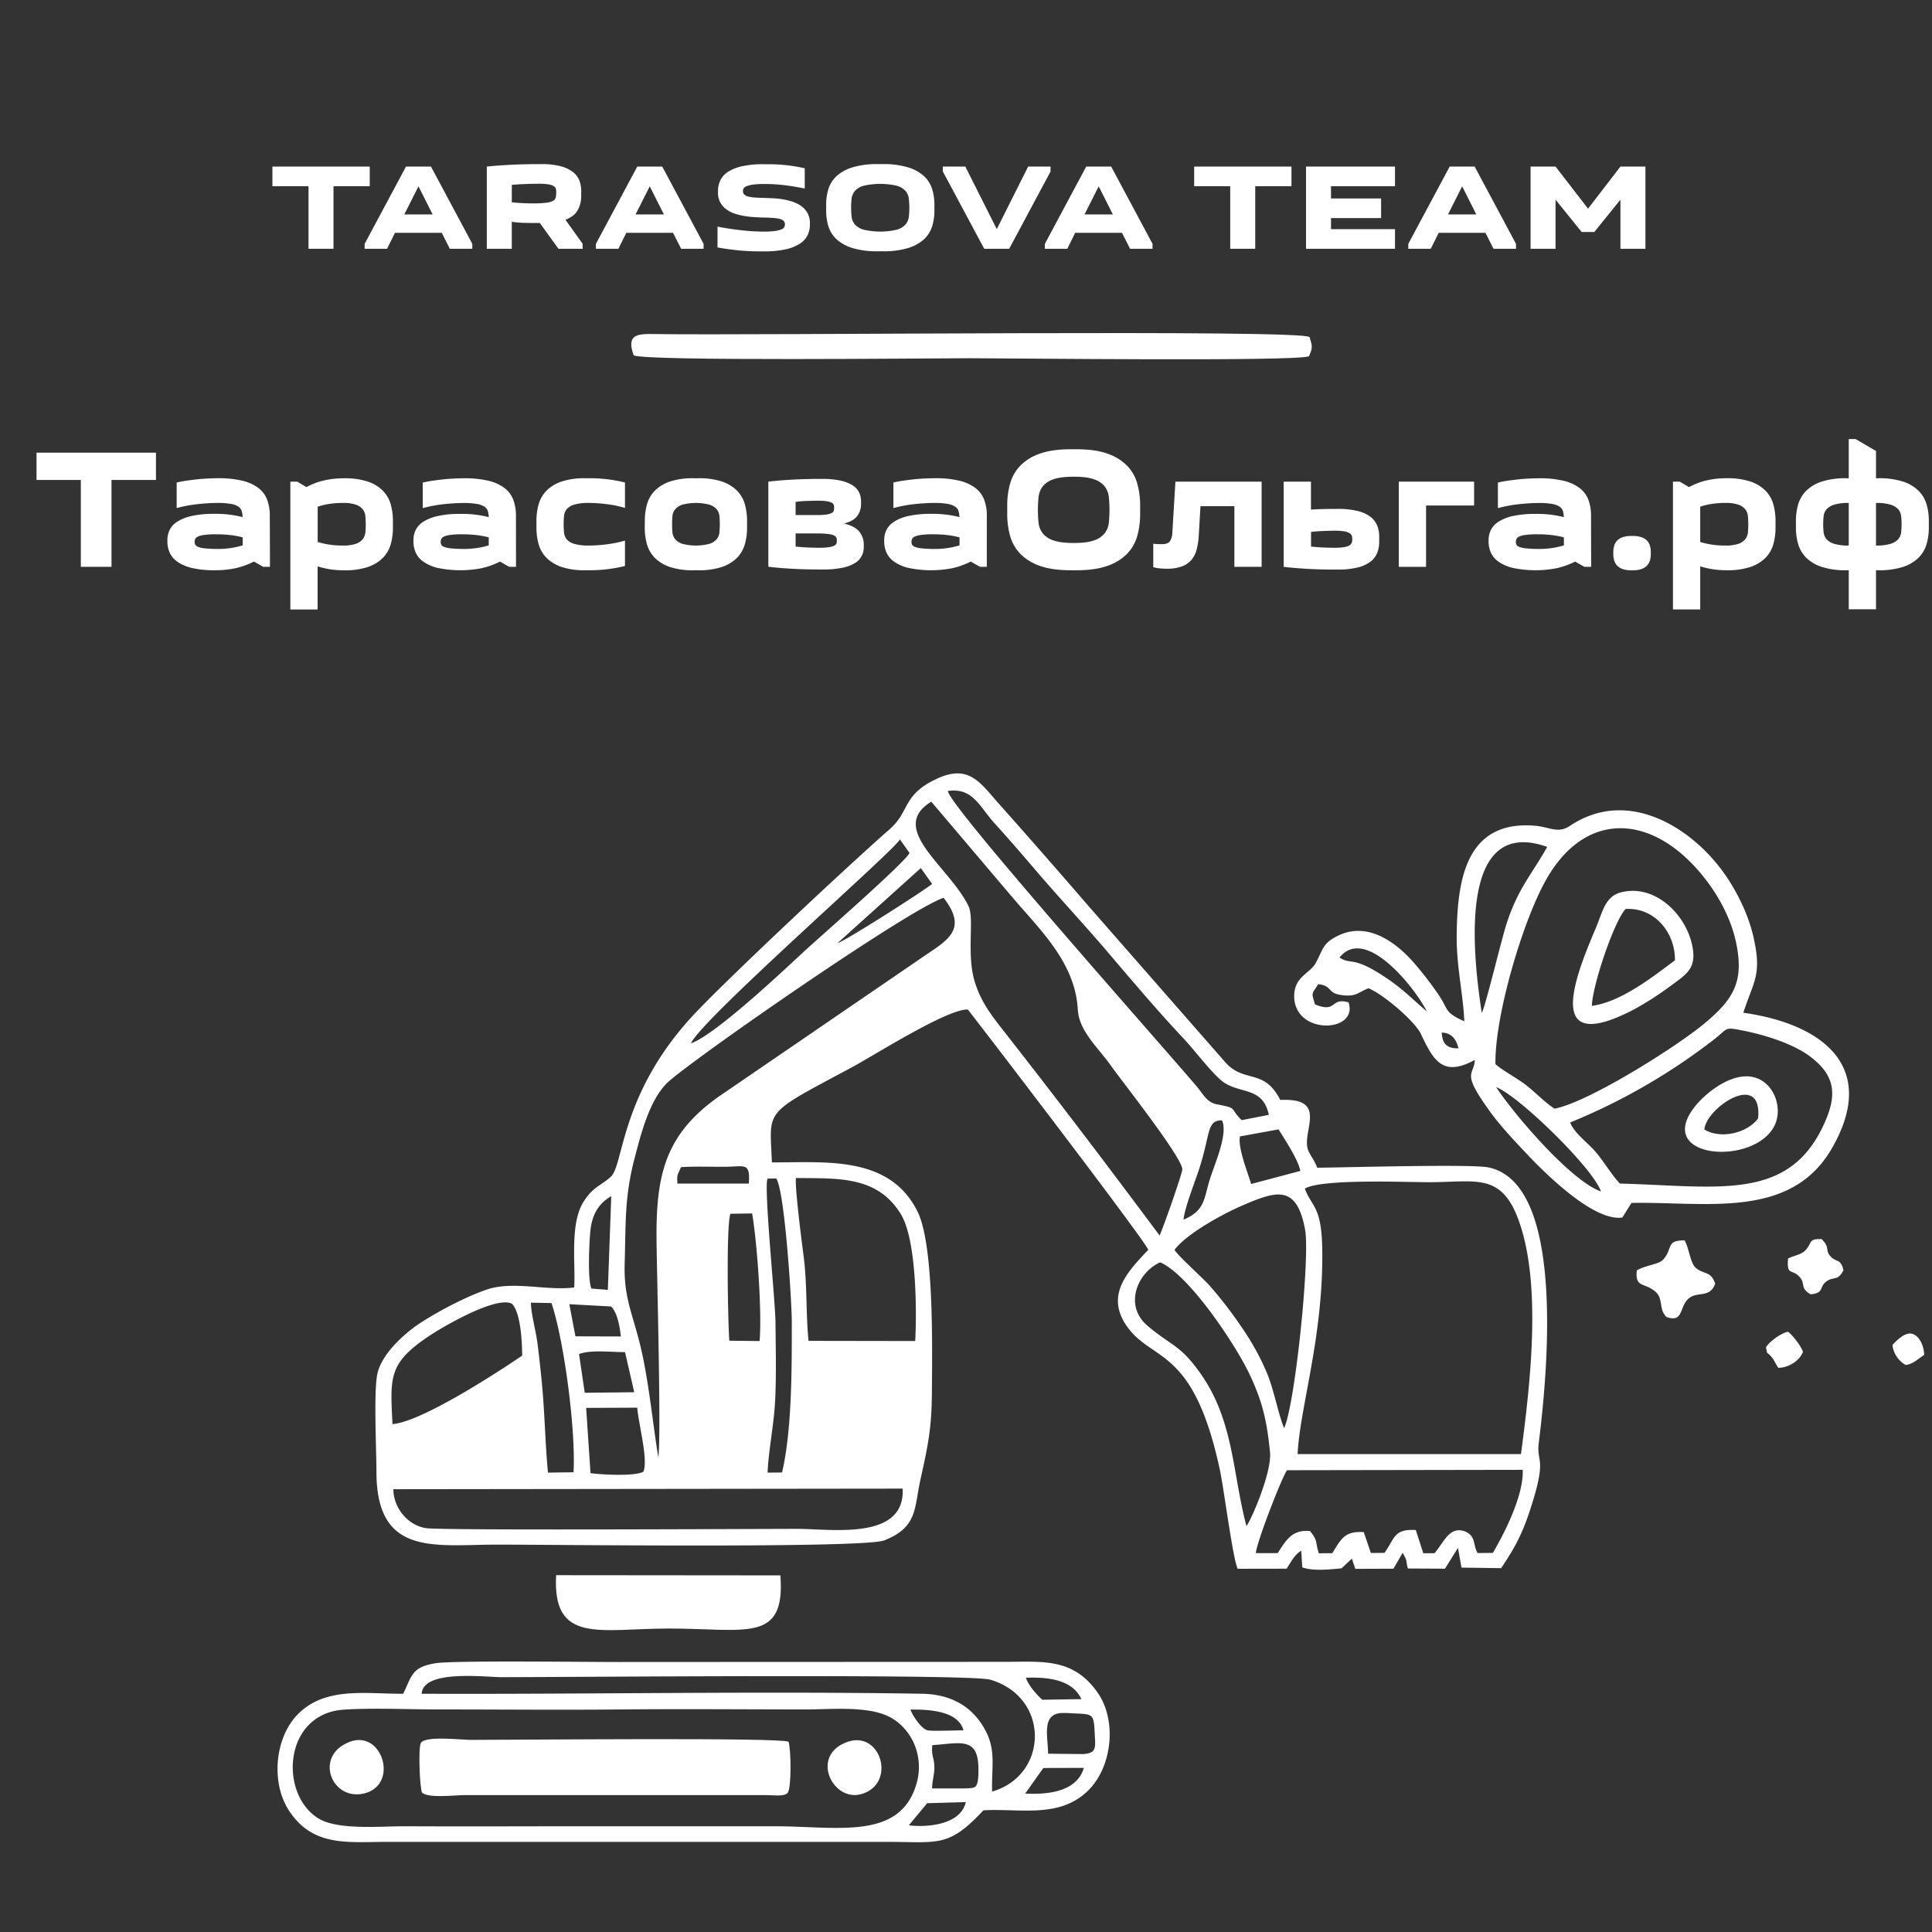 <?xml version="1.0" encoding="UTF-8"?> <svg xmlns="http://www.w3.org/2000/svg" id="Слой_1" data-name="Слой 1" viewBox="0 0 1133.86 1133.86"><rect x="0" y="0" width="1133.86" height="1133.86" fill="#333333" stroke="none"/><defs><style>.cls-1{fill:none;}.cls-1,.cls-2{fill-rule:evenodd;}.cls-2,.cls-3{fill:#fff;}</style></defs><path class="cls-1" d="M765.81,697.58c3.79,10.5,9.71,10,10.18,34.58,1,51.32-13.18,93.9-14.45,121.19l131.1,0c5.26-40,12.48-99.23-1.43-137.37-10.38-28.48-25.89-22-53.39-22.19C823.33,693.76,775.39,691.83,765.81,697.58Z"></path><path class="cls-1" d="M247.73,1052.13c-1.32-2-2.38-26-.76-29.17,2.26-4.47,23.68-1.88,29.53-1.88,27.71,0,181-1.5,186.3,1.08,1.54,5,1.76,26.83-.51,30-2.29,2.38-7.06,1.36-12.86,1.33H272.51c-5.66,0-20.72,2-24.78-1.39Zm250-30c19.37-6.42,28.41,24.68,7.94,30.72-17.18,5.07-30.74-23.16-7.94-30.72Zm-292.54.1c18.82-7.22,28.88,24.1,9.56,30-19.72,6-31.28-21.63-9.56-30Zm332.88,23.81c3.91-14.38-1.89-30.24-14.93-37.83-12.61-7.35-35.13-5-49.8-5-35.87,0-71.9-.35-107.74,0-36.28.36-72.76,0-109.07,0-17.38,0-37.58-1-54.61.12-36,2.26-38.26,50.34-14.61,64.1,11.58,6.74,36.67,4.27,50.6,4.34,35.9.18,71.83,0,107.74,0H454.74C491.41,1071.81,528.73,1080.49,538.09,1046.07Z"></path><path class="cls-1" d="M951.33,523.7c19.68-5,37.69,12.48,41.68,30.59,3,13.77-2.77,17.11-12.29,24.1a185.66,185.66,0,0,1-21.86,14.07c-51.47,26.78-36.12-15.61-22.31-47.78,3.75-8.72,5.2-18.55,14.78-21ZM912.42,650.61c19.91-3.79,71.35-36.18,87.86-49.93,17.13-14.28,23.58-24.6,18.53-48-3.55-16.44-13.28-32.58-24.66-44.67-29-30.84-64.93-30.12-86.58,8-14,24.58-30.41,80.67-29.88,108.49,3.86,3.55,13,8.39,18.13,12.43C901.27,641.17,906.55,646.82,912.42,650.61Z"></path><path class="cls-1" d="M680.53,725.06c1.84-3.57,12.94-35.23,13.34-38.59.73-6.29-36-52.66-41.92-61.08-7.12-10.21-18.64-20-19.39-32.84-1.58-27.33-21.33-46-38-65.47l-48-56.58c-26,15.83,10.81,38.29,21.86,61.33,3.55,7.41-1.37,28.06,3.68,44.45,4.05,13.15,11.39,21.65,19.72,32.28C621.55,646.56,651.92,686.61,680.53,725.06Z"></path><path class="cls-1" d="M386.41,855.14c1.62-15.06-.78-102.8-1.08-125.64-.53-40.38,4.77-64.84,39.74-88.15l113.74-77.81c16-11.21,30.25-16.91,15-36.61-19.23,6-141,90.26-161,107.46-11.45,9.86-16.74,31.44-20.51,45.88-5.86,22.46-5,38.29-5.69,61.2-.66,22.46,5.85,31.1,10.85,55.75C381.54,817,383.39,837,386.41,855.14Z"></path><path class="cls-1" d="M1041.57,660.34c-11.48,24.09-70.16,20.08-47.52-10,6.08-8.1,18.67-18.12,30-18.61,15.67-.69,23,17.21,17.56,28.65Zm-90.93,34.25c59,1.59,100.49,11.09,120.95-37.42,6.94-16.45,4.38-27.06-9.65-37.43-9.9-7.32-26.35-12.39-38.35-14.79-12.18-2.43-8.88-1.7-17.82,5.21a359.88,359.88,0,0,1-84.28,48.59c2.82,6.93,10.7,12,15.6,18C941.69,682.45,945.9,689.45,950.64,694.59Z"></path><path class="cls-1" d="M468,897.26c19.87,0,63.27,7,61.71-23.62l-298.9.35c.06,10.74,8.28,21.23,19.28,22.86C259.46,898.23,444.21,897.26,468,897.26Z"></path><path class="cls-1" d="M876.11,911.36c7.29-12.34,18.18-34.16,17.58-48.82l-138.34.23c-3.33,4.76-18.13,43.16-18.28,48.65l12.84,0c5.14-8.13,8.61-13.72,18.89-13,5,6.14,2.94,6.28,5.23,13.09l7.88-.05c5.27-8.42,7.07-13,18.47-12.39l4.18,12.27,8-.07c6.12-8.5,5.3-14.14,18.37-13.41l4.39,13.63h6.53c5.54-6.17,8.9-17,19-12.35,5.36,3.39,3.4,6.55,6.25,12.23Z"></path><path class="cls-1" d="M474.51,786.9l62.6.1c1-18.4.61-59.58-8.35-74.34-13.89-22.87-37.24-21-61.62-21.34-.77,5.45,3.59,38.76,4.58,46.64C473.76,754.21,472.91,770.82,474.51,786.9Z"></path><path class="cls-1" d="M689.31,733.49c2.31,3.8,16.33,16.18,20.83,21.25a245.57,245.57,0,0,1,18.46,24,147.8,147.8,0,0,1,15.2,27.62c4.25,10.76,6.2,22.84,9.82,31.77C760.06,824.4,769,738,765.94,721.65c-5-26.71-16.81-22.79-36.69-14.25C717.91,712.26,696.29,724,689.31,733.49Z"></path><path class="cls-1" d="M247.46,994c95.61.37,199.45-1.6,293.76,0,13.57.23,25.55,5,33.49,15.81,10.92,14.84,7.07,25.09,7.54,41.59,33.07-9.53,34.17-55.23-1-65.63-12.16-3.6-245.21-1.51-286.15-1.51C284.37,984.32,248.42,979.62,247.46,994Z"></path><path class="cls-1" d="M680.86,740.84c-13.33,6-21.5,25.32-7.36,37.27s19,11,30.86,27.69c19.88,28,18.86,58.57,27.16,89.82,3.2-4.3,15-32,13.83-43.35-1.82-18.35-4.43-29.87-12.21-46.14C724.52,788.08,697.44,747.84,680.86,740.84Z"></path><path class="cls-1" d="M728.74,657.37l15.92-3.12c-3.59-16.92-17.16-11.93-27.36-19.72-6-4.59-16.72-18.73-22.75-25.12-14.63-15.47-30.31-34-44.18-50.3-14.52-17-29.77-33.3-44.17-50.22-7.36-8.65-14.82-17.2-22.36-25.51-9.25-10.19-12.88-21.27-27.59-19.2.23,8.32,128.17,152.13,146,173.37,4,4.76,6,9.43,11.87,10.53C727.05,650.53,721.19,650.09,728.74,657.37Z"></path><path class="cls-1" d="M230.35,835.84c17.07-1.37,61.17-30,76.1-40.21,0-7.78-.84-25.1-5.94-30.4-9.08-5-41.07,13.69-49.84,19.66C228,800.34,229,808.35,230.35,835.84Z"></path><path class="cls-1" d="M869.66,594.45c2.13-3.34,11.68-44,15-53.62,6.84-20.09,13.91-26.93,23.45-43.84C853.09,477.54,865.58,567.61,869.66,594.45Z"></path><path class="cls-1" d="M934.28,590.34c17.18-2.41,35.23-16.76,48.7-26.72.29-16.13-11.85-31.18-28.92-30.16C947.08,540.87,934.3,579.44,934.28,590.34Z"></path><path class="cls-1" d="M450.43,691.75c-2.22,5.27,4.59,71.73,4.69,84.31.12,15.11.53,30.09-.17,45.22-.67,14.62-3.88,29.4-4.47,43l8.5-.09c5.89-25.26,5.7-61.92,5.71-88.1,0-12.21-4.19-77.38-9.12-84.41Z"></path><path class="cls-1" d="M336.59,864.05c1.38-24.17-5.33-76.4-12.93-99.3l-12.08-.23c.05,6.42,2.89,16.4,3.81,23.54,1.05,8.18,1.94,16.3,2.71,24.5,1.61,17.16,1.86,34.63,3.49,51.69Z"></path><path class="cls-1" d="M405.54,612.3c13.93-4.72,53.88-42.32,66-53.55,8.89-8.26,60-52.76,62.25-58.17l-5.66-8C528,496.5,411.44,598.26,405.54,612.3Z"></path><path class="cls-1" d="M428.65,712.35c-2.52,7.58-1.44,63.62-.62,74.49l17.76.2c1.46-17-1.43-57.71-4.38-74.89Z"></path><path class="cls-1" d="M727.68,667c-1.17,7,4.45,20.7,6.61,27.91l28.84-7.67c-1.16-6.52-9.24-18.68-12.76-24.39Z"></path><path class="cls-1" d="M366.76,793.54c-7.37.05-20.17-1.5-27,1.13l3.34,22.72,29.05-.31Z"></path><path class="cls-1" d="M878.06,638c10.47,16,43.89,55.07,61.54,61.28C935,685.7,891.81,643.48,878.06,638Z"></path><path class="cls-1" d="M347.06,756.19l9.69.77,2-55c-8.1,4.68-11.49,11.7-12.33,21.11C345.78,730.17,344.81,750.46,347.06,756.19Z"></path><path class="cls-1" d="M1000.26,662.91c9.58,5.79,25.14,2.18,31.55-6.53C1034.59,627.66,1001,650.35,1000.26,662.91Z"></path><path class="cls-1" d="M337.72,784.27l26.64.08c-.62-5.94-2.08-14-5.68-17.6l-24.55-1.33Z"></path><path class="cls-1" d="M694.55,715.8c13.12-5.56,11.77-12.34,15.85-24.85,2.74-8.36,10.43-25.91,6.75-33.46-8.91.07-6.65,7.13-13,27.38C701.6,692.91,695.35,708.3,694.55,715.8Z"></path><path class="cls-1" d="M491.51,553.5c3.72-.75,50.46-30.6,55.5-34.73l-6.63-9.32Z"></path><path class="cls-1" d="M397.57,694.65h41.88c.91-12.79-2.43-9.92-14-9.86-8.45.06-17.5-.35-25.86.23C397.69,690,397.21,688.81,397.57,694.65Z"></path><path class="cls-1" d="M786.17,561.91c7.09,4.73,7.43-1.68,28.38,12.62,9.32,6.35,14.84,12.28,22.86,19C831.21,580.83,801.66,542.6,786.17,561.91Z"></path><path class="cls-1" d="M601.67,1052.61c13.34.72,30.37-1.09,34.42-15.07l-23.77.07Z"></path><path class="cls-1" d="M533.35,1071.27c11.32,1.38,30.44-.5,33.48-13.62l-22.67.64Z"></path><path class="cls-1" d="M611.69,997.56l22.95-.37c-5.38-11.86-20.57-13-32.56-12.56C603.56,989.05,608.08,994.27,611.69,997.56Z"></path><path class="cls-1" d="M565.44,1015.51c-3-11.63-20.9-12.33-31.12-12.17,1.2,3.42,6,10.82,9.79,12.08C546.35,1016.17,561.58,1015.45,565.44,1015.51Z"></path><path class="cls-1" d="M856,615.21c-1.27-5.39-4.09-9.07-9.81-9.24C846.47,612.55,849.14,615.38,856,615.21Z"></path><path class="cls-2" d="M230.85,874l298.9-.35c1.56,30.64-41.84,23.62-61.71,23.62-23.83,0-208.58,1-217.91-.41-11-1.63-19.22-12.12-19.28-22.86Zm645.26,37.37-9,.08c-2.85-5.68-.89-8.84-6.25-12.23-10.1-4.67-13.46,6.18-19,12.35H835.3l-4.39-13.63c-13.07-.73-12.25,4.91-18.37,13.41l-8,.07-4.18-12.27c-11.4-.61-13.2,4-18.47,12.39l-7.88.05c-2.29-6.81-.25-7-5.23-13.09-10.28-.76-13.75,4.83-18.89,13l-12.84,0c.15-5.49,14.95-43.89,18.28-48.65l138.34-.23c.6,14.66-10.29,36.48-17.58,48.82ZM344,826.27l30-.13c.6,8.92,6.55,30.51,3.62,37.53-4.61,2.84-24.42,1.83-31.06.9L344,826.27Zm-4.18-31.6c6.82-2.63,19.62-1.08,27-1.13l5.4,23.54-29.05.31-3.34-22.72ZM230.35,835.84c-1.36-27.49-2.35-35.5,20.32-51,8.77-6,40.76-24.63,49.84-19.66,5.1,5.3,5.94,22.62,5.94,30.4-14.93,10.19-59,38.84-76.1,40.21ZM441.41,712.15c2.95,17.18,5.84,57.87,4.38,74.89l-17.76-.2c-.82-10.87-1.9-66.91.62-74.49l12.76-.2Zm239.45,28.69c-13.33,6-21.5,25.32-7.36,37.27s19,11,30.86,27.69c19.88,28,18.86,58.57,27.16,89.82,3.2-4.3,15-32,13.83-43.35-1.82-18.35-4.43-29.87-12.21-46.14-8.62-18-35.7-58.29-52.28-65.29ZM358.68,766.75c3.6,3.65,5.06,11.66,5.68,17.6l-26.64-.08-3.59-18.85,24.55,1.33Zm-47.1-2.23c.05,6.42,2.89,16.4,3.81,23.54,1.05,8.18,1.94,16.3,2.71,24.5,1.61,17.16,1.86,34.63,3.49,51.69l15-.2c1.38-24.17-5.33-76.4-12.93-99.3l-12.08-.23Zm377.73-31c7-9.46,28.6-21.23,39.94-26.09,19.88-8.54,31.74-12.46,36.69,14.25,3,16.32-5.88,102.75-12.32,116.49-3.62-8.93-5.57-21-9.82-31.77a147.8,147.8,0,0,0-15.2-27.62,245.57,245.57,0,0,0-18.46-24c-4.5-5.07-18.52-17.45-20.83-21.25Zm-342.25,22.7c-2.25-5.73-1.28-26-.65-33.11.84-9.41,4.23-16.43,12.33-21.11l-2,55-9.69-.77Zm108.51-64.56c4.93,7,9.13,72.2,9.12,84.41,0,26.18.18,62.84-5.71,88.1l-8.5.09c.59-13.55,3.8-28.33,4.47-43,.7-15.13.29-30.11.17-45.22-.1-12.58-6.91-79-4.69-84.31l5.14-.12Zm11.57-.31c24.38.34,47.73-1.53,61.62,21.34,9,14.76,9.37,55.94,8.35,74.34l-62.6-.1c-1.6-16.08-.75-32.69-2.79-48.94-1-7.88-5.35-41.19-4.58-46.64Zm298.67,6.26c3.79,10.5,9.71,10,10.18,34.58,1,51.32-13.18,93.9-14.45,121.19l131.1,0c5.26-40,12.48-99.23-1.43-137.37-10.38-28.48-25.89-22-53.39-22.19-14.49-.07-62.43-2-72,3.75ZM399.62,685c8.36-.58,17.41-.17,25.86-.23,11.54-.06,14.88-2.93,14,9.86H397.57c-.36-5.84.12-4.7,2.05-9.63Zm350.75-22.19c3.52,5.71,11.6,17.87,12.76,24.39l-28.84,7.67c-2.16-7.21-7.78-20.91-6.61-27.91l22.69-4.15Zm-55.82,53c13.12-5.56,11.77-12.34,15.85-24.85,2.74-8.36,10.43-25.91,6.75-33.46-8.91.07-6.65,7.13-13,27.38-2.53,8-8.78,23.43-9.58,30.93ZM386.41,855.14c1.62-15.06-.78-102.8-1.08-125.64-.53-40.38,4.77-64.84,39.74-88.15l113.74-77.81c16-11.21,30.25-16.91,15-36.61-19.23,6-141,90.26-161,107.46-11.45,9.86-16.74,31.44-20.51,45.88-5.86,22.46-5,38.29-5.69,61.2-.66,22.46,5.85,31.1,10.85,55.75,4,19.78,5.86,39.78,8.88,57.92Zm154-345.69,6.63,9.32c-5,4.13-51.78,34-55.5,34.73l48.87-44.05ZM405.54,612.3c5.9-14,122.41-115.8,122.57-119.73l5.66,8c-2.29,5.41-53.36,49.91-62.25,58.17-12.1,11.23-52,48.83-66,53.55Zm186.24-3.74c29.77,38,60.14,78.05,88.75,116.5,1.84-3.57,12.94-35.23,13.34-38.59.73-6.29-36-52.66-41.92-61.08-7.12-10.21-18.64-20-19.39-32.84-1.58-27.33-21.33-46-38-65.47l-48-56.58c-26,15.83,10.81,38.29,21.86,61.33,3.55,7.41-1.37,28.06,3.68,44.45,4.05,13.15,11.39,21.65,19.72,32.28Zm125.52,26c10.2,7.79,23.77,2.8,27.36,19.72l-15.92,3.12c-7.55-7.28-1.69-6.84-14.57-9.29-5.84-1.1-7.86-5.77-11.87-10.53-17.88-21.24-145.82-165-146-173.37,14.71-2.07,18.34,9,27.59,19.2,7.54,8.31,15,16.86,22.36,25.51,14.4,16.92,29.65,33.18,44.17,50.22,13.87,16.29,29.55,34.83,44.18,50.3,6,6.39,16.75,20.53,22.75,25.12ZM337,755.6c-16.46,2.08-36.06-4.15-51.76,1.37C273,761.28,258.3,769,247.32,776c-9.94,6.35-23.9,19-26,31.06-2,11.41-.41,43.29-.39,56.78.06,50.08,34.39,42.66,71.56,42.66,28.3,0,214.38,2.27,226.45-2.47,19.68-7.73,17.55-18.93,21.25-35.66,4.44-20.07,6.6-30,6.72-51.13.15-24.46,1.42-86.29-8.4-106.15C522,677.72,484,682.37,453,682.18c-1.16-31.72-5.69-27.59,46.44-55.51,13.28-7.11,56.81-34.84,68.57-34.18,11.57,14.74,104.07,135.68,105.87,141-11.52,12.34-26.06,26.51-12,45.61,14.93,20.32,38.57,11.59,54,83.34,2.39,11.11,7.63,52.34,10.49,58.25l28.7-.05c2.79-4.19,4.56-8.1,8.59-10.57l.63,9.8c6.48,2.32,16.22,1.17,23,.57l6.1-5.71,2,6,22.39-.09,5.44-9.38,1.65,3.2c.14.36.26.77.39,1.16.4,1.24.18,2.5,1.06,4.9l21.72.11,7.62-12.21L857.72,920l23.27.33c7.78-11.54,12.13-19.63,16.49-32.69,11-33,4.09-28.64,5.58-40.68,4.11-33.32,17.49-152.58-29.79-161.87-10.41-2-84,.09-100.22.23-1.56-4.29-4.55-7.94-5.48-10.76-3.55-10.8,12.24-30.47-16.2-29-9.66-19.16-21.5-9.23-32.9-22.86L639.05,532c-17.34-20.12-35.17-40.46-52.8-60.28-11-12.36-17.62-23.59-36.76-14.53-20.22,9.58-15.27,18.95-27.54,29.63C499.89,506,424.2,576.85,405.89,596.85c-41.9,45.77-39.86,86.84-47.35,93.7-5.77,5.3-9.9,5.64-15.43,13.73C334.22,717.25,337.83,740.08,337,755.6Z"></path><path class="cls-2" d="M533.35,1071.27l10.81-13,22.67-.64c-3,13.12-22.16,15-33.48,13.62Zm33.22-21.67H547c.15-4.93,1.5-8.48,1.36-12.85-.2-5.9-1.81-5.76-1.22-12.54,16.53-1.11,27.52-5.46,27.08,15.25a36.17,36.17,0,0,1-.24,5c-.8,4.84-1.66,4.9-7.42,5.12Zm-28.48-3.53c3.91-14.38-1.89-30.24-14.93-37.83-12.61-7.35-35.13-5-49.8-5-35.87,0-71.9-.35-107.74,0-36.28.36-72.76,0-109.07,0-17.38,0-37.58-1-54.61.12-36,2.26-38.26,50.34-14.61,64.1,11.58,6.74,36.67,4.27,50.6,4.34,35.9.18,71.83,0,107.74,0H454.74c36.67,0,74,8.68,83.35-25.74Zm74.23-8.46,23.77-.07c-4.05,14-21.08,15.79-34.42,15.07l10.65-15Zm9.94-32.24a61.43,61.43,0,0,1,6.74.13c12.18.6,12.94-.23,13.44,11.28.38,8.61,1.53,12.08-6.67,12.66l-20.65-.22c-.08-10-3.83-22.56,7.14-23.85Zm-56.82,10.14c-3.86-.06-19.09.66-21.33-.09-3.76-1.26-8.59-8.66-9.79-12.08,10.22-.16,28.1.54,31.12,12.17ZM295.12,984.32c-10.75,0-46.7-4.7-47.66,9.72,95.61.37,199.45-1.6,293.76,0,13.57.23,25.55,5,33.49,15.81,10.92,14.84,7.07,25.09,7.54,41.59,33.07-9.53,34.17-55.23-1-65.63-12.16-3.6-245.21-1.51-286.15-1.51Zm316.57,13.24c-3.61-3.29-8.13-8.51-9.61-12.93,12-.41,27.18.7,32.56,12.56l-22.95.37Zm-375-3.52c-21.4.18-45.37-4.39-61.62,11.75-13.9,13.81-16.16,40.42-5.52,56.75,13.51,20.73,33.07,18.66,55.12,18.44l296.61,0c29.63,0,35.4,3.4,55.87-18.54,21.86-1.2,44.89,5,61.73-11.87,13.83-13.86,16.71-40.77,5.37-57.07-14.45-20.77-32.44-18.19-55.13-18.19L367,975.4c-16.13.14-100.18-1.07-111.33.72C241.55,978.38,241.82,983.4,236.65,994Z"></path><path class="cls-2" d="M950.64,694.59c-4.74-5.14-8.95-12.14-13.55-17.82-4.9-6-12.78-11.09-15.6-18a359.88,359.88,0,0,0,84.28-48.59c8.94-6.91,5.64-7.64,17.82-5.21,12,2.4,28.45,7.47,38.35,14.79,14,10.37,16.59,21,9.65,37.43-20.46,48.51-61.92,39-120.95,37.42ZM878.06,638c10.47,16,43.89,55.07,61.54,61.28C935,685.7,891.81,643.48,878.06,638ZM846.14,606c5.72.17,8.54,3.85,9.81,9.24-6.81.17-9.48-2.66-9.81-9.24Zm-60-44.06c15.49-19.31,45,18.92,51.24,31.63-8-6.73-13.54-12.66-22.86-19-20.95-14.3-21.29-7.89-28.38-12.62Zm126.25,88.7c19.91-3.79,71.35-36.18,87.86-49.93,17.13-14.28,23.58-24.6,18.53-48-3.55-16.44-13.28-32.58-24.66-44.67-29-30.84-64.93-30.12-86.58,8-14,24.58-30.41,80.67-29.88,108.49,3.86,3.55,13,8.39,18.13,12.43,5.45,4.29,10.73,9.94,16.6,13.73Zm-42.76-56.16c-4.08-26.84-16.57-116.91,38.4-97.46-9.54,16.91-16.61,23.75-23.45,43.84-3.27,9.61-12.82,50.28-15,53.62Zm-10.29,4.89c-12.28-5.57-8.69-6.52-15.78-16.6a202,202,0,0,0-14-18c-9.94-11.32-26-23.44-42.71-16.32-11,4.68-10.22,8.89-14.76,16.86-3.51,6.17-12.5,7.87-12.55,19.21-.1,23.21,37.85,21.74,31.92,3.77-11-3.16-6.48,6.54-19.68,1.19-2.37-7.54-1.82-5.87,1.85-11.87,8.4.78,5.07,5.24,13.71,6.38s9.44-1.51,15.84-4c8.46,3.48,27.06,19.11,30.76,26.91,7.31,15.42,12.76,25.47,31.62,15.14-.52,9.6-8.44,6.48,9.08,30.58,6.23,8.56,14.7,17.49,21.71,24.91,10.32,10.92,39,39.57,55.79,37l5.34-8.55c43.27-.88,93.32,10,117.55-31.93,27.67-47.83-5.26-73.12-51.91-79.69,6.28-19.26,11.1-22.15,5.79-45.17-3-12.83-9.8-26.63-17.44-37.22-19.24-26.69-56.34-49.8-90-27.35-7.33,4.89-11.76.65-21.14-.06-40.35-3-45,32.41-45.42,64C854.73,567.65,858.6,582.07,859.37,599.34Z"></path><path class="cls-2" d="M247.73,1052.13c4.06,3.35,19.12,1.39,24.78,1.39H449.43c5.8,0,10.57,1,12.86-1.33,2.27-3.21,2-25.06.51-30-5.32-2.58-158.59-1.08-186.3-1.08-5.85,0-27.27-2.59-29.53,1.88C245.35,1026.16,246.41,1050.12,247.73,1052.13Z"></path><path class="cls-2" d="M458,924.57l-131.61-.12c-2.27,40.66,25.71,31.34,65.85,31.31C438,955.73,461,964.58,458,924.57Z"></path><path class="cls-2" d="M934.28,590.34c0-10.9,12.8-49.47,19.78-56.88,17.07-1,29.21,14,28.92,30.16-13.47,10-31.52,24.31-48.7,26.72Zm17.05-66.64c-9.58,2.43-11,12.26-14.78,21-13.81,32.17-29.16,74.56,22.31,47.78a185.66,185.66,0,0,0,21.86-14.07c9.52-7,15.33-10.33,12.29-24.1C989,536.18,971,518.69,951.33,523.7Z"></path><path class="cls-2" d="M1000.26,662.91c.78-12.56,34.33-35.25,31.55-6.53-6.41,8.71-22,12.32-31.55,6.53Zm41.31-2.57c5.45-11.44-1.89-29.34-17.56-28.65-11.29.49-23.88,10.51-30,18.61C971.41,680.42,1030.09,684.43,1041.57,660.34Z"></path><path class="cls-2" d="M960.59,745.59c-1,10,3.84,7.08,10.25,11.87,5.91,4.42,2.17,10.56,7.19,15.46,9.83,3.53,7.54-5.42,12.52-10.42,5.13-5.14,12.74-.09,16.07-9.06-2.46-7.83-7-5.28-11.58-9.52-3.09-2.87-3.77-11.49-6.34-15.95-11.12-.12-6.88,4.64-12.36,11C973.48,742.36,966.35,742.13,960.59,745.59Z"></path><path class="cls-2" d="M497.75,1022.16c-22.8,7.56-9.24,35.79,7.94,30.72C526.16,1046.84,517.12,1015.74,497.75,1022.16Z"></path><path class="cls-2" d="M205.21,1022.26c-21.72,8.32-10.16,35.92,9.56,30C234.09,1046.36,224,1015,205.21,1022.26Z"></path><path class="cls-2" d="M1049.36,738.61c-.81,10.46,2.2,5.75,6.75,10.75,3.89,4.3-.15,6.31,6.5,10.27,8.26-.81,4.71-4.15,9.22-7.54,4.26-3.21,6.68.1,10.06-6.63-1.62-7-4-4.37-7.39-7.91-3.8-3.94-.09-5.14-5.44-10.38-7.86-.1-5.32,1.79-9.16,6.28C1057.39,736.38,1053.72,736.47,1049.36,738.61Z"></path><path class="cls-2" d="M1036.42,790.63c1,5.48.09,1.85,3.23,5.71,2.33,2.88,1.76,3.25,4,6.37,5.54.16,12.45-3.87,14.49-9.36-.77-2.84-6.22-10.1-8.81-11.76C1045.44,782.23,1038.57,787.18,1036.42,790.63Z"></path><path class="cls-2" d="M1110.66,789.31a15.28,15.28,0,0,0,7.81,11.78c4.48-.61,7-3.51,10.78-5.89,0-4.24-2.21-11.13-7.15-12.44C1118.21,781.73,1113.37,786.33,1110.66,789.31Z"></path><path class="cls-2" d="M371.87,208.53c6.59,3.56,175.64,1.71,197.26,1.71,23.91,0,190.73,2,199.06-1.14,2.32-5.16,2-5.8.4-11.25-3.62-4.66-323.93-.87-384.38-1.8C374.27,195.9,367.4,196,371.87,208.53Z"></path><path class="cls-3" d="M181.06,146V109.28H159.88V97.76H217v11.52H195.72V146Z"></path><path class="cls-3" d="M214,146v-2.88l24.27-45.36h14.66l24.27,45.36V146H264l-4.73-9.36H231.8L227.15,146Zm39.91-20.16-8.31-16.48-8.31,16.48Z"></path><path class="cls-3" d="M327.74,146l-10.91-15.12q-4.41,0-8.47-.07a61.65,61.65,0,0,1-8-.65V146H285.71V97.76q7-.72,14.71-1.08t15.1-.36h2.28a42.62,42.62,0,0,1,11.32,1.26,20,20,0,0,1,7.17,3.42,11.61,11.61,0,0,1,3.75,5,17.73,17.73,0,0,1,1.06,6.12V115a16.82,16.82,0,0,1-2,8.25q-2,3.7-7.25,5.72l10.1,14.11V146Zm-12.05-38.16q-2.85,0-7.05.15c-2.8.09-5.55.26-8.27.5v10.23c2.56.28,5,.46,7.25.54s4.13.1,5.54.1a56.27,56.27,0,0,0,7.58-.39,10.76,10.76,0,0,0,3.95-1.19,3.06,3.06,0,0,0,1.5-2,14.69,14.69,0,0,0,.25-3,10.13,10.13,0,0,0-.17-1.83,2.56,2.56,0,0,0-1.18-1.62,8.2,8.2,0,0,0-3.21-1.12A37.45,37.45,0,0,0,315.69,107.84Z"></path><path class="cls-3" d="M349.73,146v-2.88L374,97.76h14.66l24.27,45.36V146H399.74L395,136.64H367.57L362.92,146Zm39.91-20.16-8.31-16.48L373,125.84Z"></path><path class="cls-3" d="M448.12,135.92a46.93,46.93,0,0,0,6.88-.39,14.21,14.21,0,0,0,3.74-1,3,3,0,0,0,1.59-1.37,3.51,3.51,0,0,0,.33-1.4,2.91,2.91,0,0,0-.69-2.05,4.71,4.71,0,0,0-2.2-1.19,20.3,20.3,0,0,0-4-.61q-2.49-.18-6-.26c-1.36,0-3-.12-4.81-.21a55.89,55.89,0,0,1-5.7-.61,41.47,41.47,0,0,1-5.78-1.37,17.68,17.68,0,0,1-5.09-2.52,12.64,12.64,0,0,1-3.62-4.07,11.89,11.89,0,0,1-1.39-6V112a14.47,14.47,0,0,1,1.26-5.94,12.34,12.34,0,0,1,4.32-5,24.19,24.19,0,0,1,8.23-3.42,55.61,55.61,0,0,1,12.91-1.26h2.93a96,96,0,0,1,21.26,2.38v11.88q-6-1.23-11.77-1.94a96.68,96.68,0,0,0-11.85-.72,47.89,47.89,0,0,0-6.93.39,14.24,14.24,0,0,0-3.78,1,3.17,3.17,0,0,0-1.59,1.3,3,3,0,0,0-.33,1.33,3.08,3.08,0,0,0,.69,2.09,4.6,4.6,0,0,0,2.24,1.22,20.94,20.94,0,0,0,4,.61c1.63.12,3.59.21,5.87.25l4.64.18a51.52,51.52,0,0,1,5.66.58,38.82,38.82,0,0,1,5.87,1.4,19.2,19.2,0,0,1,5.17,2.56,12.78,12.78,0,0,1,3.7,4.1,11.92,11.92,0,0,1,1.43,6v.93a14.3,14.3,0,0,1-1.26,5.91,12.38,12.38,0,0,1-4.36,5,24.63,24.63,0,0,1-8.23,3.42,55.5,55.5,0,0,1-13,1.26h-2.93a123.86,123.86,0,0,1-12.5-.61q-6.07-.62-11.93-1.69V133q6.6,1.31,13.64,2.09A119,119,0,0,0,448.12,135.92Z"></path><path class="cls-3" d="M484.85,120a30.09,30.09,0,0,1,1.38-9.21,17.42,17.42,0,0,1,4.85-7.53,24.52,24.52,0,0,1,9.32-5.07,49.19,49.19,0,0,1,14.75-1.88h2.93a49.12,49.12,0,0,1,14.74,1.88,24.49,24.49,0,0,1,9.33,5.07A17.4,17.4,0,0,1,547,110.8a30.09,30.09,0,0,1,1.39,9.21v3.75A30.09,30.09,0,0,1,547,133a17.4,17.4,0,0,1-4.84,7.53,24.62,24.62,0,0,1-9.33,5.07,49.15,49.15,0,0,1-14.74,1.87h-2.93a49.22,49.22,0,0,1-14.75-1.87,24.65,24.65,0,0,1-9.32-5.07,17.42,17.42,0,0,1-4.85-7.53,30.09,30.09,0,0,1-1.38-9.21Zm14.66,1.87a47.91,47.91,0,0,0,.28,5.3,8.46,8.46,0,0,0,1.88,4.5,10.76,10.76,0,0,0,5.05,3.09,43.15,43.15,0,0,0,19.79,0,10.76,10.76,0,0,0,5-3.09,8.45,8.45,0,0,0,1.87-4.5,47.87,47.87,0,0,0,.29-5.3,46.7,46.7,0,0,0-.29-5.25,8.42,8.42,0,0,0-1.87-4.47,10.76,10.76,0,0,0-5-3.09,43.15,43.15,0,0,0-19.79,0,10.76,10.76,0,0,0-5.05,3.09,8.44,8.44,0,0,0-1.88,4.47A46.75,46.75,0,0,0,499.51,121.88Z"></path><path class="cls-3" d="M616.55,97.76v2.88L592.28,146H577.62l-24.28-45.36V97.76h13.2L585,134.48l18.4-36.72Z"></path><path class="cls-3" d="M613.21,146v-2.88l24.27-45.36h14.66l24.27,45.36V146H663.22l-4.73-9.36H631L626.4,146Zm39.91-20.16-8.31-16.48-8.31,16.48Z"></path><path class="cls-3" d="M722,146V109.28H700.84V97.76h57.1v11.52H736.68V146Z"></path><path class="cls-3" d="M818.7,109.28H781.15v7.2h29.4V128h-29.4v6.48H818.7V146H766.49V97.76H818.7Z"></path><path class="cls-3" d="M826.51,146v-2.88l24.28-45.36h14.66l24.27,45.36V146h-13.2l-4.72-9.36H844.35L839.71,146Zm39.91-20.16-8.3-16.48-8.31,16.48Z"></path><path class="cls-3" d="M928.24,136.14,912.93,117.2V146H898.27V97.76h14.66L932,122.46l19-24.7h14.67V146H951V117.2l-15.31,18.94Z"></path><path class="cls-3" d="M47.44,332.67v-51h-26v-16h70.1v16H65.44v51Z"></path><path class="cls-3" d="M158.44,332.67h-4l-5.4-3.1a46,46,0,0,1-10.6,3.85,56.36,56.36,0,0,1-12.4,1.25,56.11,56.11,0,0,1-13.45-1.35,24.61,24.61,0,0,1-8.55-3.7,13.1,13.1,0,0,1-4.5-5.4,16,16,0,0,1-1.3-6.35v-1a13.39,13.39,0,0,1,1.35-5.9,12.26,12.26,0,0,1,4.6-4.9,26.55,26.55,0,0,1,8.5-3.3,59.78,59.78,0,0,1,13-1.2,63.51,63.51,0,0,1,16.7,1.9,15.66,15.66,0,0,0-.55-3.55,4.75,4.75,0,0,0-1.95-2.6,11.44,11.44,0,0,0-4.45-1.6,44.39,44.39,0,0,0-7.85-.55c-1.8,0-3.74.06-5.8.2s-4.15.31-6.25.55-4.17.55-6.2.95-3.92.83-5.65,1.3v-15q2.6-.6,5.65-1.05t6.3-.8c2.16-.24,4.3-.4,6.4-.5s4.12-.15,6-.15a58.65,58.65,0,0,1,14.15,1.45,25.36,25.36,0,0,1,9.35,4.2,15.62,15.62,0,0,1,5.2,6.85,26.15,26.15,0,0,1,1.6,9.5Zm-30.7-10.5a49.65,49.65,0,0,0,14.7-2.1v-4.7a52.23,52.23,0,0,0-7.2-1.35,72.77,72.77,0,0,0-8.5-.45,46.48,46.48,0,0,0-7,.4,11.8,11.8,0,0,0-3.7,1,3,3,0,0,0-1.5,1.45,4.26,4.26,0,0,0-.3,1.5,4.4,4.4,0,0,0,.3,1.65,2.93,2.93,0,0,0,1.65,1.35,14.44,14.44,0,0,0,4,.9A72,72,0,0,0,127.74,322.17Z"></path><path class="cls-3" d="M174.44,282.67l5.4,3.2A41.38,41.38,0,0,1,190,282a51.14,51.14,0,0,1,12-1.3,42.15,42.15,0,0,1,13.9,1.95,22.51,22.51,0,0,1,8.8,5.35,18.53,18.53,0,0,1,4.6,7.95,35.57,35.57,0,0,1,1.3,9.75v4a35.67,35.67,0,0,1-1.3,9.75,18.65,18.65,0,0,1-4.6,7.95,22.62,22.62,0,0,1-8.8,5.35,42.15,42.15,0,0,1-13.9,1.95,53.33,53.33,0,0,1-8.3-.6,50.81,50.81,0,0,1-7.3-1.7v25.3h-16v-75Zm26.7,12.5a51.32,51.32,0,0,0-7.8.55,40.39,40.39,0,0,0-6.9,1.65v20.7a48.33,48.33,0,0,0,14.7,2.1,22.48,22.48,0,0,0,7.8-1.05,9,9,0,0,0,4-2.75,7.65,7.65,0,0,0,1.5-4c.13-1.54.2-3.1.2-4.7s-.07-3.17-.2-4.7a7.59,7.59,0,0,0-1.5-4,8.94,8.94,0,0,0-4-2.75A22.48,22.48,0,0,0,201.14,295.17Z"></path><path class="cls-3" d="M302.84,332.67h-4l-5.4-3.1a46,46,0,0,1-10.6,3.85,64.9,64.9,0,0,1-25.85-.1,24.61,24.61,0,0,1-8.55-3.7,13.1,13.1,0,0,1-4.5-5.4,16,16,0,0,1-1.3-6.35v-1A13.39,13.39,0,0,1,244,311a12.26,12.26,0,0,1,4.6-4.9,26.55,26.55,0,0,1,8.5-3.3,59.78,59.78,0,0,1,13.05-1.2,63.51,63.51,0,0,1,16.7,1.9,15.66,15.66,0,0,0-.55-3.55,4.75,4.75,0,0,0-2-2.6,11.51,11.51,0,0,0-4.45-1.6,44.39,44.39,0,0,0-7.85-.55c-1.8,0-3.74.06-5.8.2s-4.15.31-6.25.55-4.17.55-6.2.95-3.92.83-5.65,1.3v-15q2.6-.6,5.65-1.05t6.3-.8c2.16-.24,4.3-.4,6.4-.5s4.11-.15,6.05-.15a58.7,58.7,0,0,1,14.15,1.45,25.36,25.36,0,0,1,9.35,4.2,15.62,15.62,0,0,1,5.2,6.85,26.15,26.15,0,0,1,1.6,9.5Zm-30.7-10.5a49.65,49.65,0,0,0,14.7-2.1v-4.7a52.23,52.23,0,0,0-7.2-1.35,72.89,72.89,0,0,0-8.5-.45,46.48,46.48,0,0,0-7,.4,11.8,11.8,0,0,0-3.7,1,3,3,0,0,0-1.5,1.45,4.26,4.26,0,0,0-.3,1.5,4.4,4.4,0,0,0,.3,1.65,2.93,2.93,0,0,0,1.65,1.35,14.44,14.44,0,0,0,4.05.9A72,72,0,0,0,272.14,322.17Z"></path><path class="cls-3" d="M314.83,305.67a35.57,35.57,0,0,1,1.3-9.75,18.63,18.63,0,0,1,4.6-7.95,22.55,22.55,0,0,1,8.81-5.35,42.07,42.07,0,0,1,13.9-1.95h2.79a83.18,83.18,0,0,1,10.56.65,88.09,88.09,0,0,1,10,1.85v14.9a69.23,69.23,0,0,0-11.2-2.25,84.8,84.8,0,0,0-9.8-.65,30.2,30.2,0,0,0-8.64.95,9.34,9.34,0,0,0-4.46,2.6,7.17,7.17,0,0,0-1.65,3.95,50.12,50.12,0,0,0,0,10,7.21,7.21,0,0,0,1.65,3.95,9.42,9.42,0,0,0,4.46,2.6,30.57,30.57,0,0,0,8.64.95,87.1,87.1,0,0,0,9.8-.65,71.44,71.44,0,0,0,11.2-2.25v14.9a90.34,90.34,0,0,1-10,1.85,85.06,85.06,0,0,1-10.56.65h-2.79a42.07,42.07,0,0,1-13.9-1.95,22.67,22.67,0,0,1-8.81-5.35,18.75,18.75,0,0,1-4.6-7.95,35.67,35.67,0,0,1-1.3-9.75Z"></path><path class="cls-3" d="M378.44,305.67a35.57,35.57,0,0,1,1.29-9.75,18.63,18.63,0,0,1,4.6-7.95,22.55,22.55,0,0,1,8.81-5.35,42.11,42.11,0,0,1,13.9-1.95h2.79a42.07,42.07,0,0,1,13.9,1.95,22.55,22.55,0,0,1,8.81,5.35,18.53,18.53,0,0,1,4.6,7.95,35.57,35.57,0,0,1,1.3,9.75v4a35.67,35.67,0,0,1-1.3,9.75,18.65,18.65,0,0,1-4.6,7.95,22.67,22.67,0,0,1-8.81,5.35,42.07,42.07,0,0,1-13.9,1.95H407a42.11,42.11,0,0,1-13.9-1.95,22.67,22.67,0,0,1-8.81-5.35,18.75,18.75,0,0,1-4.6-7.95,35.67,35.67,0,0,1-1.29-9.75Zm16,2c0,1.6.06,3.16.2,4.7a7.3,7.3,0,0,0,1.55,4,9.3,9.3,0,0,0,4.14,2.75,31.57,31.57,0,0,0,16.15,0,9.34,9.34,0,0,0,4.21-2.75,7.37,7.37,0,0,0,1.54-4c.14-1.54.21-3.1.21-4.7s-.07-3.17-.21-4.7a7.31,7.31,0,0,0-1.54-4,9.26,9.26,0,0,0-4.21-2.75,31.57,31.57,0,0,0-16.15,0,9.22,9.22,0,0,0-4.14,2.75,7.24,7.24,0,0,0-1.55,4C394.5,304.5,394.44,306.07,394.44,307.67Z"></path><path class="cls-3" d="M450.93,282.67q6.9-.81,14.45-1.2t14.85-.4h2.2a48.9,48.9,0,0,1,11.1,1.05,21.28,21.28,0,0,1,7.05,2.85,10,10,0,0,1,3.7,4.2,12.58,12.58,0,0,1,1.05,5.1v1.6a11.58,11.58,0,0,1-2.15,6.85q-2.15,3-7.75,4.55,6.51,1.59,9,4.9a11.78,11.78,0,0,1,2.5,7.3v1.6a11.61,11.61,0,0,1-1.15,5.1,10.46,10.46,0,0,1-3.9,4.2,22.7,22.7,0,0,1-7.5,2.85,56.66,56.66,0,0,1-11.95,1h-2.2q-7.29,0-14.85-.4t-14.45-1.2Zm29.6,11.2q-2.59,0-6.35.1a60.41,60.41,0,0,0-7.25.6v7.7h12.6a36.55,36.55,0,0,0,5.75-.35,8.64,8.64,0,0,0,3-.95,2.17,2.17,0,0,0,1.1-1.4,9.27,9.27,0,0,0,.15-1.7,5.13,5.13,0,0,0-.2-1.5,2.23,2.23,0,0,0-1.1-1.25,8.27,8.27,0,0,0-2.7-.9A27,27,0,0,0,480.53,293.87Zm-13.6,19.2v7.7c2.4.26,4.85.45,7.35.55s4.65.15,6.45.15a37.62,37.62,0,0,0,5.8-.35,10.6,10.6,0,0,0,3.1-.9,2.5,2.5,0,0,0,1.25-1.25,4.37,4.37,0,0,0,.25-1.5,6.66,6.66,0,0,0-.2-1.7,2.34,2.34,0,0,0-1.25-1.4,10.36,10.36,0,0,0-3.45-.95,48.14,48.14,0,0,0-6.7-.35Z"></path><path class="cls-3" d="M579.13,332.67h-4l-5.4-3.1a45.82,45.82,0,0,1-10.6,3.85,64.9,64.9,0,0,1-25.85-.1,24.78,24.78,0,0,1-8.55-3.7,13.25,13.25,0,0,1-4.5-5.4,16.18,16.18,0,0,1-1.3-6.35v-1a13.39,13.39,0,0,1,1.35-5.9,12.33,12.33,0,0,1,4.6-4.9,26.64,26.64,0,0,1,8.5-3.3,59.78,59.78,0,0,1,13-1.2,63.45,63.45,0,0,1,16.7,1.9,15.12,15.12,0,0,0-.55-3.55,4.75,4.75,0,0,0-2-2.6,11.44,11.44,0,0,0-4.45-1.6,44.23,44.23,0,0,0-7.85-.55c-1.8,0-3.73.06-5.8.2s-4.15.31-6.25.55-4.16.55-6.2.95-3.91.83-5.65,1.3v-15q2.61-.6,5.65-1.05t6.3-.8c2.17-.24,4.3-.4,6.4-.5s4.12-.15,6.05-.15A58.65,58.65,0,0,1,563,282.12a25.29,25.29,0,0,1,9.35,4.2,15.54,15.54,0,0,1,5.2,6.85,25.94,25.94,0,0,1,1.6,9.5Zm-30.7-10.5a49.55,49.55,0,0,0,14.7-2.1v-4.7a51.67,51.67,0,0,0-7.2-1.35,72.64,72.64,0,0,0-8.5-.45,46.57,46.57,0,0,0-7,.4,11.89,11.89,0,0,0-3.7,1,3,3,0,0,0-1.5,1.45,4.26,4.26,0,0,0-.3,1.5,4.4,4.4,0,0,0,.3,1.65,2.93,2.93,0,0,0,1.65,1.35,14.44,14.44,0,0,0,4,.9A72,72,0,0,0,548.43,322.17Z"></path><path class="cls-3" d="M591.13,296.57a46.85,46.85,0,0,1,1.7-12.8,24.57,24.57,0,0,1,5.95-10.45,29.15,29.15,0,0,1,11.45-7.05q7.2-2.61,18.1-2.6h3.6q10.91,0,18.1,2.6a29.15,29.15,0,0,1,11.45,7.05,24.57,24.57,0,0,1,5.95,10.45,46.85,46.85,0,0,1,1.7,12.8v5.2a46.91,46.91,0,0,1-1.7,12.8A24.63,24.63,0,0,1,661.48,325,29.38,29.38,0,0,1,650,332.07q-7.2,2.6-18.1,2.6h-3.6q-10.91,0-18.1-2.6A29.38,29.38,0,0,1,598.78,325a24.63,24.63,0,0,1-5.95-10.45,46.91,46.91,0,0,1-1.7-12.8Zm18,2.6q0,3.79.35,7.35a12.57,12.57,0,0,0,2.3,6.25,13.08,13.08,0,0,0,6.2,4.3q4.24,1.59,12.15,1.6t12.15-1.6a13.08,13.08,0,0,0,6.2-4.3,12.57,12.57,0,0,0,2.3-6.25q.35-3.56.35-7.35t-.35-7.3a12.46,12.46,0,0,0-2.3-6.2,13,13,0,0,0-6.2-4.3q-4.24-1.61-12.15-1.6T618,281.37a13,13,0,0,0-6.2,4.3,12.46,12.46,0,0,0-2.3,6.2Q609.14,295.37,609.13,299.17Z"></path><path class="cls-3" d="M681.83,319.37c2.4,0,4-.59,4.8-1.75a10,10,0,0,0,1.4-5.05l1.8-29.9h50.6v50h-16v-35.6h-19.9l-1,17.3a41.71,41.71,0,0,1-1.3,8.35,14.89,14.89,0,0,1-3.2,6.1,13.83,13.83,0,0,1-5.65,3.7,25.73,25.73,0,0,1-8.65,1.25c-1.33,0-2.7-.07-4.1-.2a21.11,21.11,0,0,1-3.8-.7v-13.8a19.18,19.18,0,0,0,2.5.25C680.26,319.35,681.1,319.37,681.83,319.37Z"></path><path class="cls-3" d="M809.43,318.07a17.3,17.3,0,0,1-1.15,6.35,12.4,12.4,0,0,1-3.9,5.15,20.29,20.29,0,0,1-7.5,3.45,48.11,48.11,0,0,1-12,1.25h-2.2q-7.31,0-14.85-.4t-14.45-1.2v-50h16v16.4q3.3-.21,6.65-.3t6.65-.1h2.2a47.63,47.63,0,0,1,12,1.25,20,20,0,0,1,7.5,3.45,12.27,12.27,0,0,1,3.9,5.15,17.22,17.22,0,0,1,1.15,6.35Zm-26.2-6.6q-2.7,0-6.45.15t-7.35.55v8.6c2.4.26,4.85.45,7.35.55s4.65.15,6.45.15a33.28,33.28,0,0,0,5.8-.4,8.43,8.43,0,0,0,3.1-1.1,3,3,0,0,0,1.25-1.6,7.35,7.35,0,0,0,0-3.8,2.94,2.94,0,0,0-1.25-1.6,8.08,8.08,0,0,0-3.1-1.1A32.31,32.31,0,0,0,783.23,311.47Z"></path><path class="cls-3" d="M865.13,282.67v14h-28.2v36h-16v-50Z"></path><path class="cls-3" d="M933.83,332.67h-4l-5.4-3.1a46,46,0,0,1-10.6,3.85,64.9,64.9,0,0,1-25.85-.1,24.61,24.61,0,0,1-8.55-3.7,13.1,13.1,0,0,1-4.5-5.4,16,16,0,0,1-1.3-6.35v-1A13.39,13.39,0,0,1,875,311a12.26,12.26,0,0,1,4.6-4.9,26.55,26.55,0,0,1,8.5-3.3,59.78,59.78,0,0,1,13-1.2,63.51,63.51,0,0,1,16.7,1.9,15.66,15.66,0,0,0-.55-3.55,4.75,4.75,0,0,0-1.95-2.6,11.51,11.51,0,0,0-4.45-1.6,44.39,44.39,0,0,0-7.85-.55c-1.8,0-3.74.06-5.8.2s-4.15.31-6.25.55-4.17.55-6.2.95-3.92.83-5.65,1.3v-15q2.6-.6,5.65-1.05t6.3-.8c2.16-.24,4.3-.4,6.4-.5s4.11-.15,6-.15a58.7,58.7,0,0,1,14.15,1.45,25.36,25.36,0,0,1,9.35,4.2,15.62,15.62,0,0,1,5.2,6.85,26.15,26.15,0,0,1,1.6,9.5Zm-30.7-10.5a49.65,49.65,0,0,0,14.7-2.1v-4.7a52.23,52.23,0,0,0-7.2-1.35,72.89,72.89,0,0,0-8.5-.45,46.48,46.48,0,0,0-7,.4,11.8,11.8,0,0,0-3.7,1,3,3,0,0,0-1.5,1.45,4.26,4.26,0,0,0-.3,1.5,4.4,4.4,0,0,0,.3,1.65,2.93,2.93,0,0,0,1.65,1.35,14.44,14.44,0,0,0,4,.9A72,72,0,0,0,903.13,322.17Z"></path><path class="cls-3" d="M946.83,324a12.92,12.92,0,0,1,.5-3.65,7.34,7.34,0,0,1,1.7-3.05,8.07,8.07,0,0,1,3.25-2,15.11,15.11,0,0,1,5.15-.75h.8a15.19,15.19,0,0,1,5.15.75,8.14,8.14,0,0,1,3.25,2,7.46,7.46,0,0,1,1.7,3.05,13.3,13.3,0,0,1,.5,3.65v1.2a13.24,13.24,0,0,1-.5,3.7,7.6,7.6,0,0,1-1.7,3,8.25,8.25,0,0,1-3.25,2.05,15.19,15.19,0,0,1-5.15.75h-.8a15.11,15.11,0,0,1-5.15-.75,8.18,8.18,0,0,1-3.25-2.05,7.48,7.48,0,0,1-1.7-3,12.88,12.88,0,0,1-.5-3.7Z"></path><path class="cls-3" d="M985.83,282.67l5.4,3.2a41.38,41.38,0,0,1,10.2-3.9,51.14,51.14,0,0,1,12-1.3,42.15,42.15,0,0,1,13.9,1.95,22.51,22.51,0,0,1,8.8,5.35,18.53,18.53,0,0,1,4.6,7.95,35.57,35.57,0,0,1,1.3,9.75v4a35.67,35.67,0,0,1-1.3,9.75,18.65,18.65,0,0,1-4.6,7.95,22.62,22.62,0,0,1-8.8,5.35,42.15,42.15,0,0,1-13.9,1.95,53.33,53.33,0,0,1-8.3-.6,50.81,50.81,0,0,1-7.3-1.7v25.3h-16v-75Zm26.7,12.5a51.32,51.32,0,0,0-7.8.55,40.39,40.39,0,0,0-6.9,1.65v20.7a48.33,48.33,0,0,0,14.7,2.1,22.48,22.48,0,0,0,7.8-1.05,9,9,0,0,0,4-2.75,7.65,7.65,0,0,0,1.5-4c.13-1.54.2-3.1.2-4.7s-.07-3.17-.2-4.7a7.59,7.59,0,0,0-1.5-4,8.94,8.94,0,0,0-4-2.75A22.48,22.48,0,0,0,1012.53,295.17Z"></path><path class="cls-3" d="M1101,334.67v22.9h-16v-22.9h-1.4a45.12,45.12,0,0,1-14.4-1.95,23.39,23.39,0,0,1-9.1-5.35,18.65,18.65,0,0,1-4.75-7.95,34.19,34.19,0,0,1-1.35-9.75v-4a34.09,34.09,0,0,1,1.35-9.75,18.53,18.53,0,0,1,4.75-7.95,23.27,23.27,0,0,1,9.1-5.35,45.12,45.12,0,0,1,14.4-1.95h1.4v-23h4l12,7v16h1.4a45.12,45.12,0,0,1,14.4,1.95,23.2,23.2,0,0,1,9.1,5.35,18.43,18.43,0,0,1,4.75,7.95,34.09,34.09,0,0,1,1.35,9.75v4a34.19,34.19,0,0,1-1.35,9.75,18.55,18.55,0,0,1-4.75,7.95,23.32,23.32,0,0,1-9.1,5.35,45.12,45.12,0,0,1-14.4,1.95Zm-31-27a45.34,45.34,0,0,0,.25,4.7,7.49,7.49,0,0,0,1.65,4,9.8,9.8,0,0,0,4.45,2.75,27.81,27.81,0,0,0,8.65,1.05v-25a27.81,27.81,0,0,0-8.65,1.05,9.71,9.71,0,0,0-4.45,2.75,7.43,7.43,0,0,0-1.65,4A45.19,45.19,0,0,0,1070,307.67Zm46,0a42.59,42.59,0,0,0-.25-4.7,7.28,7.28,0,0,0-1.65-4,9.61,9.61,0,0,0-4.45-2.75,27.72,27.72,0,0,0-8.65-1.05v25a27.72,27.72,0,0,0,8.65-1.05,9.69,9.69,0,0,0,4.45-2.75,7.34,7.34,0,0,0,1.65-4A42.73,42.73,0,0,0,1116,307.67Z"></path></svg> 